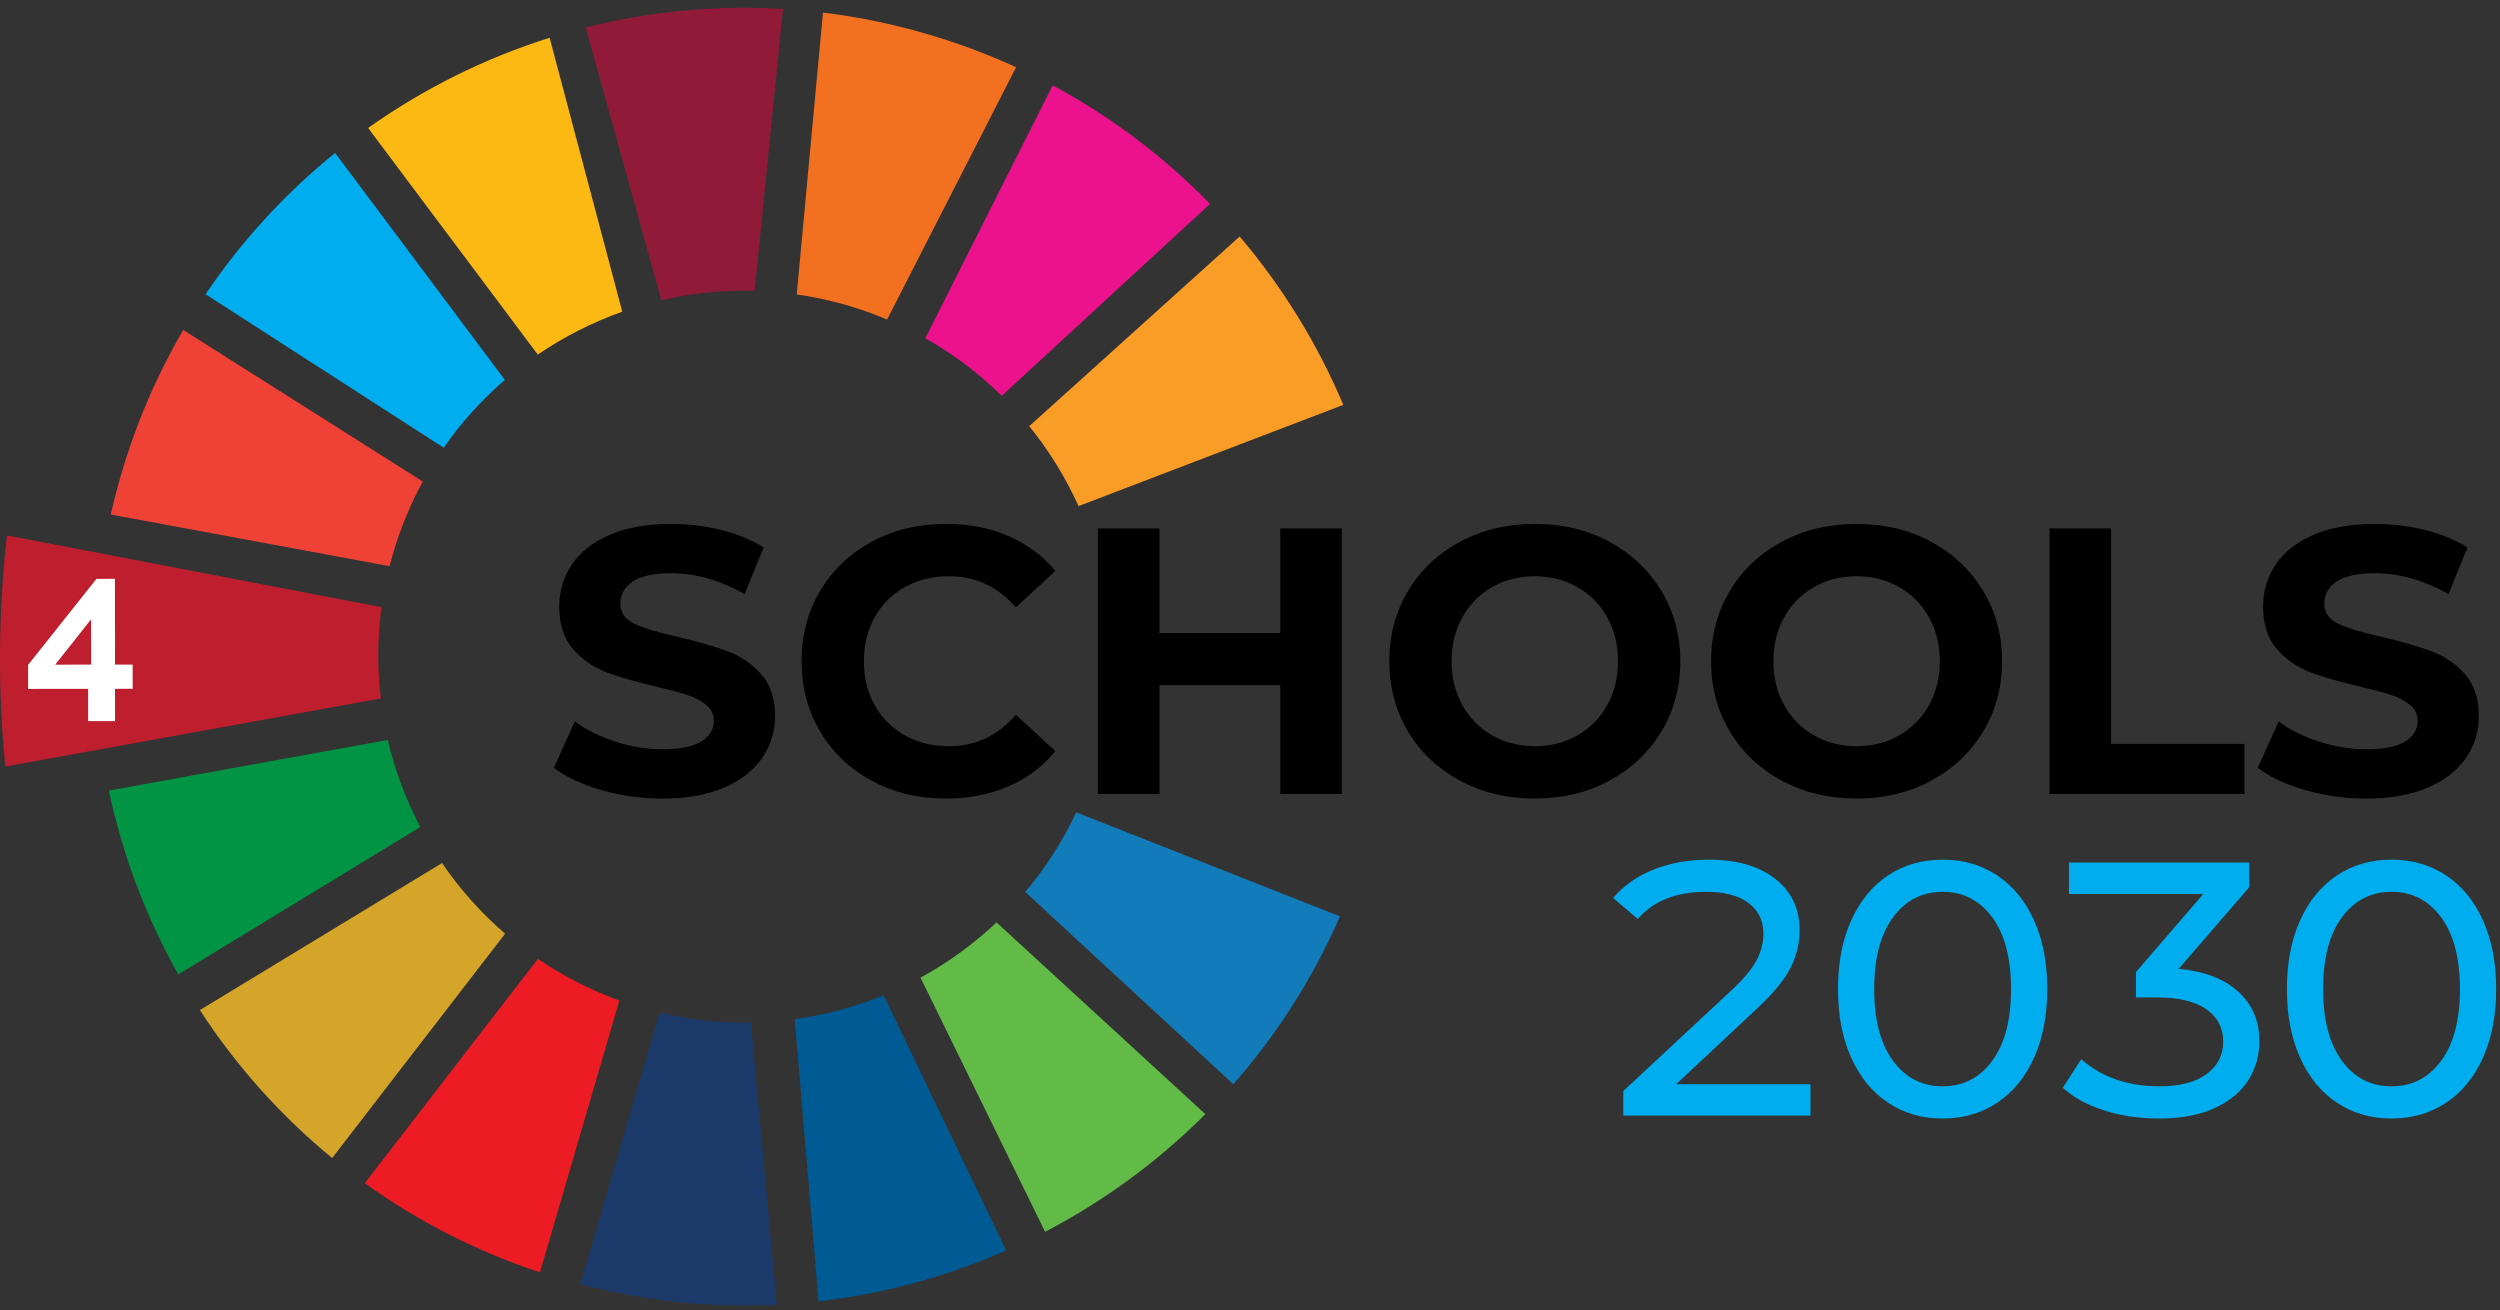 <?xml version="1.0" encoding="UTF-8"?> <svg xmlns="http://www.w3.org/2000/svg" xmlns:xlink="http://www.w3.org/1999/xlink" width="290px" height="152px" viewBox="0 0 290 152" version="1.1"><rect x="0" y="0" width="290" height="152" fill="#333333" stroke="none"/><title>Schools 2030 logo cmyk</title><g id="HOME" stroke="none" stroke-width="1" fill="none" fill-rule="evenodd"><g transform="translate(-810, -174)" fill-rule="nonzero" id="Schools-2030-logo-cmyk"><g transform="translate(810, 174)"><path d="M106.78,113.407 L121.231,142.887 C128.059,139.328 134.34,134.732 139.82,129.24 L115.599,107 C112.938,109.51 109.971,111.663 106.78,113.407 Z" id="Shape" fill="#62BB46"></path><path d="M44.979,85.834 L12.629,91.706 C14.221,99.209 16.949,106.4 20.679,113.03 L48.757,95.931 C47.081,92.75 45.807,89.357 44.979,85.834 Z" id="Shape" fill="#009444"></path><path d="M62.399,111.233 L42.318,137.247 C48.383,141.61 55.195,145.13 62.634,147.591 L71.844,116.061 C68.439,114.827 65.278,113.195 62.399,111.233 Z" id="Shape" fill="#ED1C24"></path><path d="M118.933,103.47 L143.065,125.771 C148.08,120.063 152.282,113.528 155.435,106.297 L124.846,94.231 C123.261,97.609 121.262,100.703 118.933,103.47 Z" id="Shape" fill="#127BB9"></path><path d="M116.199,45.917 L140.36,23.654 C135.093,18.245 128.968,13.584 122.113,9.905 L107.338,39.236 C110.616,41.087 113.585,43.342 116.199,45.917 Z" id="Shape" fill="#EC128E"></path><path d="M51.274,100.114 L23.186,117.17 C27.361,123.594 32.521,129.398 38.529,134.332 L58.591,108.309 C55.791,105.891 53.336,103.132 51.274,100.114 Z" id="Shape" fill="#D5A52A"></path><path d="M125.113,58.705 L155.823,46.965 C152.837,39.896 148.784,33.301 143.799,27.433 L119.392,49.435 C121.689,52.271 123.613,55.389 125.113,58.705 Z" id="Shape" fill="#F99D27"></path><path d="M12.848,59.685 L45.19,65.677 C45.308,65.212 45.433,64.748 45.569,64.283 C46.441,61.298 47.615,58.484 49.044,55.859 L21.254,38.273 C18.236,43.455 15.792,49.082 14.035,55.095 C13.589,56.623 13.194,58.153 12.848,59.685 Z" id="Shape" fill="#EF4136"></path><path d="M72.184,36.156 L63.757,4.381 C56.23,6.754 49.122,10.29 42.702,14.843 L62.382,41.13 C65.418,39.059 68.715,37.387 72.184,36.156 Z" id="Shape" fill="#FDB913"></path><path d="M58.56,44.067 L38.874,17.743 C33.139,22.384 28.057,27.889 23.849,34.133 L51.465,51.932 C53.51,48.997 55.899,46.362 58.56,44.067 Z" id="Shape" fill="#00AEEF"></path><path d="M98.278,35.42 C99.87,35.885 101.412,36.436 102.904,37.063 L117.867,7.796 C114.551,6.278 111.084,4.98 107.477,3.93 C103.481,2.766 99.467,1.948 95.466,1.457 L92.422,34.151 C94.375,34.435 96.33,34.853 98.278,35.42 Z" id="Shape" fill="#F37021"></path><path d="M76.52,117.463 L67.315,148.975 C74.942,150.97 82.616,151.721 90.118,151.349 L87.103,118.624 C83.608,118.682 80.058,118.308 76.52,117.463 Z" id="Shape" fill="#1B3A6A"></path><path d="M92.191,118.229 L94.957,150.952 C102.518,150.083 109.848,148.074 116.713,145.055 L102.494,115.447 C99.211,116.794 95.75,117.736 92.191,118.229 Z" id="Shape" fill="#005B94"></path><path d="M87.534,33.729 L90.828,1.033 C83.021,0.565 75.314,1.328 67.945,3.191 L76.711,34.828 C80.217,34.008 83.851,33.626 87.534,33.729 Z" id="Shape" fill="#911A39"></path><path d="M0.616,88.917 L44.168,81.018 C44.045,79.951 43.96,78.873 43.916,77.783 C43.816,75.284 43.936,72.829 44.255,70.432 L0.802,62.106 C-0.213,71.131 -0.253,80.109 0.616,88.917 Z" id="Shape" fill="#BE1E2D"></path><path d="M10.227,83.65 L10.224,79.908 L3.265,79.913 L3.262,77.124 L11.19,67.146 L13.331,67.144 L13.339,77.093 L15.387,77.091 L15.39,79.903 L13.342,79.905 L13.345,83.648 L10.227,83.65 Z M6.404,77.099 L10.571,77.095 L10.566,71.842 L6.404,77.099 Z" id="Shape" fill="#FFFFFF"></path><g id="Group" transform="translate(186.429, 98.935)" fill="#00AEEF"><path d="M23.586,26.828 L23.586,30.476 L1.874,30.476 L1.874,27.624 L14.263,16.091 C15.775,14.694 16.797,13.485 17.329,12.464 C17.86,11.444 18.127,10.416 18.127,9.381 C18.127,7.871 17.553,6.684 16.405,5.816 C15.257,4.95 13.605,4.517 11.45,4.517 C8.007,4.517 5.374,5.566 3.554,7.662 L0.698,5.23 C1.901,3.804 3.462,2.707 5.381,1.938 C7.299,1.169 9.434,0.785 11.786,0.785 C15.033,0.785 17.602,1.526 19.492,3.008 C21.382,4.49 22.326,6.475 22.326,8.963 C22.326,10.501 21.97,11.969 21.256,13.367 C20.541,14.766 19.205,16.373 17.244,18.19 L8.006,26.829 L23.586,26.829 L23.586,26.828 Z" id="Shape"></path><path d="M32.595,28.988 C30.761,27.772 29.333,26.032 28.311,23.767 C27.289,21.501 26.778,18.846 26.778,15.798 C26.778,12.751 27.289,10.095 28.311,7.829 C29.332,5.565 30.761,3.824 32.595,2.608 C34.429,1.392 36.535,0.784 38.915,0.784 C41.294,0.784 43.401,1.392 45.235,2.608 C47.069,3.824 48.497,5.565 49.519,7.829 C50.54,10.095 51.052,12.751 51.052,15.798 C51.052,18.845 50.54,21.501 49.519,23.767 C48.497,26.032 47.069,27.772 45.235,28.988 C43.401,30.204 41.294,30.812 38.915,30.812 C36.535,30.812 34.428,30.204 32.595,28.988 Z M44.668,24.123 C46.124,22.152 46.852,19.377 46.852,15.798 C46.852,12.219 46.124,9.444 44.668,7.473 C43.212,5.503 41.294,4.517 38.915,4.517 C36.535,4.517 34.617,5.503 33.162,7.473 C31.705,9.444 30.978,12.22 30.978,15.798 C30.978,19.377 31.706,22.152 33.162,24.123 C34.617,26.094 36.535,27.079 38.915,27.079 C41.294,27.079 43.212,26.094 44.668,24.123 Z" id="Shape"></path><path d="M73.225,16.113 C74.848,17.609 75.66,19.517 75.66,21.838 C75.66,23.515 75.226,25.032 74.359,26.389 C73.491,27.745 72.182,28.821 70.432,29.618 C68.682,30.414 66.561,30.813 64.07,30.813 C61.719,30.813 59.57,30.498 57.624,29.869 C55.677,29.241 54.09,28.366 52.857,27.248 L54.999,23.935 C57.379,26.032 60.403,27.08 64.07,27.08 C66.394,27.08 68.207,26.613 69.508,25.675 C70.81,24.739 71.462,23.473 71.462,21.88 C71.462,20.287 70.803,19.035 69.487,18.127 C68.172,17.218 66.254,16.764 63.734,16.764 L61.34,16.764 L61.34,13.828 L69.151,4.77 L53.572,4.77 L53.572,1.121 L74.486,1.121 L74.486,3.973 L66.297,13.451 C69.29,13.729 71.601,14.617 73.225,16.113 Z" id="Shape"></path><path d="M84.668,28.988 C82.834,27.772 81.406,26.032 80.384,23.767 C79.362,21.501 78.851,18.846 78.851,15.798 C78.851,12.751 79.362,10.095 80.384,7.829 C81.405,5.565 82.834,3.824 84.668,2.608 C86.502,1.392 88.609,0.784 90.988,0.784 C93.367,0.784 95.474,1.392 97.309,2.608 C99.142,3.824 100.57,5.565 101.592,7.829 C102.613,10.095 103.125,12.751 103.125,15.798 C103.125,18.845 102.613,21.501 101.592,23.767 C100.57,26.032 99.142,27.772 97.309,28.988 C95.474,30.204 93.367,30.812 90.988,30.812 C88.609,30.812 86.502,30.204 84.668,28.988 Z M96.742,24.123 C98.198,22.152 98.926,19.377 98.926,15.798 C98.926,12.219 98.197,9.444 96.742,7.473 C95.286,5.503 93.368,4.517 90.989,4.517 C88.609,4.517 86.691,5.503 85.236,7.473 C83.779,9.444 83.052,12.22 83.052,15.798 C83.052,19.377 83.78,22.152 85.236,24.123 C86.691,26.094 88.609,27.079 90.989,27.079 C93.367,27.079 95.286,26.094 96.742,24.123 Z" id="Shape"></path></g><g id="Group" transform="translate(63.944, 60.26)" fill="#000000"><path d="M5.795,31.383 C3.519,30.723 1.69,29.865 0.309,28.809 L2.732,23.439 C4.055,24.407 5.626,25.185 7.448,25.772 C9.269,26.36 11.091,26.652 12.913,26.652 C14.94,26.652 16.438,26.352 17.408,25.75 C18.377,25.149 18.863,24.349 18.863,23.351 C18.863,22.618 18.576,22.009 18.003,21.526 C17.431,21.042 16.696,20.653 15.8,20.359 C14.903,20.066 13.691,19.743 12.164,19.391 C9.813,18.835 7.889,18.277 6.391,17.718 C4.892,17.162 3.607,16.267 2.535,15.035 C1.463,13.802 0.927,12.159 0.927,10.106 C0.927,8.317 1.411,6.695 2.381,5.243 C3.35,3.79 4.812,2.639 6.766,1.788 C8.72,0.937 11.107,0.512 13.927,0.512 C15.895,0.512 17.82,0.747 19.7,1.216 C21.58,1.685 23.225,2.36 24.636,3.241 L22.433,8.654 C19.582,7.041 16.733,6.234 13.883,6.234 C11.885,6.234 10.408,6.558 9.454,7.202 C8.499,7.848 8.022,8.699 8.022,9.755 C8.022,10.811 8.573,11.596 9.674,12.11 C10.776,12.623 12.457,13.13 14.721,13.628 C17.071,14.185 18.995,14.743 20.494,15.301 C21.992,15.858 23.277,16.739 24.35,17.941 C25.422,19.145 25.959,20.774 25.959,22.826 C25.959,24.587 25.466,26.193 24.482,27.645 C23.497,29.097 22.021,30.249 20.053,31.1 C18.084,31.951 15.691,32.376 12.87,32.376 C10.429,32.372 8.071,32.042 5.795,31.383 Z" id="Shape"></path><path d="M37.216,30.326 C34.675,28.962 32.677,27.069 31.223,24.649 C29.768,22.229 29.041,19.493 29.041,16.441 C29.041,13.39 29.768,10.653 31.223,8.233 C32.677,5.813 34.675,3.921 37.216,2.556 C39.757,1.192 42.615,0.51 45.788,0.51 C48.461,0.51 50.878,0.979 53.037,1.918 C55.196,2.857 57.009,4.207 58.479,5.968 L53.896,10.193 C51.81,7.788 49.224,6.585 46.14,6.585 C44.23,6.585 42.526,7.003 41.028,7.838 C39.529,8.675 38.362,9.84 37.524,11.337 C36.687,12.834 36.268,14.535 36.268,16.442 C36.268,18.35 36.687,20.051 37.524,21.547 C38.362,23.043 39.529,24.209 41.028,25.046 C42.526,25.882 44.23,26.3 46.14,26.3 C49.224,26.3 51.809,25.083 53.896,22.647 L58.479,26.873 C57.009,28.662 55.188,30.027 53.015,30.966 C50.841,31.904 48.416,32.374 45.743,32.374 C42.599,32.372 39.756,31.691 37.216,30.326 Z" id="Shape"></path><polygon id="Shape" points="91.707 1.038 91.707 31.844 84.567 31.844 84.567 19.214 70.553 19.214 70.553 31.844 63.414 31.844 63.414 1.038 70.553 1.038 70.553 13.184 84.567 13.184 84.567 1.038"></polygon><path d="M105.434,30.304 C102.864,28.925 100.851,27.025 99.397,24.605 C97.943,22.185 97.216,19.463 97.216,16.441 C97.216,13.42 97.943,10.698 99.397,8.277 C100.851,5.857 102.864,3.957 105.434,2.578 C108.004,1.199 110.891,0.509 114.093,0.509 C117.295,0.509 120.175,1.199 122.731,2.578 C125.287,3.957 127.299,5.857 128.769,8.277 C130.237,10.698 130.972,13.419 130.972,16.441 C130.972,19.463 130.237,22.185 128.769,24.605 C127.299,27.025 125.287,28.925 122.731,30.304 C120.175,31.683 117.296,32.372 114.093,32.372 C110.891,32.372 108.004,31.683 105.434,30.304 Z M119.029,25.045 C120.498,24.208 121.651,23.043 122.489,21.546 C123.327,20.05 123.744,18.349 123.744,16.441 C123.744,14.534 123.326,12.833 122.489,11.336 C121.651,9.84 120.499,8.674 119.029,7.837 C117.56,7.001 115.914,6.584 114.093,6.584 C112.271,6.584 110.626,7.002 109.158,7.837 C107.688,8.674 106.536,9.84 105.698,11.336 C104.86,12.833 104.442,14.534 104.442,16.441 C104.442,18.349 104.861,20.05 105.698,21.546 C106.535,23.042 107.688,24.208 109.158,25.045 C110.626,25.881 112.271,26.299 114.093,26.299 C115.914,26.3 117.56,25.881 119.029,25.045 Z" id="Shape"></path><path d="M142.76,30.304 C140.19,28.925 138.177,27.025 136.723,24.605 C135.27,22.185 134.542,19.463 134.542,16.441 C134.542,13.42 135.27,10.698 136.723,8.277 C138.177,5.857 140.19,3.957 142.76,2.578 C145.331,1.199 148.217,0.509 151.42,0.509 C154.621,0.509 157.502,1.199 160.057,2.578 C162.613,3.957 164.625,5.857 166.095,8.277 C167.563,10.698 168.298,13.419 168.298,16.441 C168.298,19.463 167.563,22.185 166.095,24.605 C164.625,27.025 162.613,28.925 160.057,30.304 C157.502,31.683 154.622,32.372 151.42,32.372 C148.217,32.372 145.331,31.683 142.76,30.304 Z M156.355,25.045 C157.824,24.208 158.978,23.043 159.815,21.546 C160.653,20.05 161.071,18.349 161.071,16.441 C161.071,14.534 160.652,12.833 159.815,11.336 C158.978,9.84 157.825,8.674 156.355,7.837 C154.886,7.001 153.241,6.584 151.42,6.584 C149.598,6.584 147.952,7.002 146.484,7.837 C145.014,8.674 143.863,9.84 143.024,11.336 C142.186,12.833 141.769,14.534 141.769,16.441 C141.769,18.349 142.187,20.05 143.024,21.546 C143.862,23.042 145.014,24.208 146.484,25.045 C147.952,25.881 149.598,26.299 151.42,26.299 C153.241,26.3 154.886,25.881 156.355,25.045 Z" id="Shape"></path><polygon id="Shape" points="173.807 1.038 180.946 1.038 180.946 26.035 196.415 26.035 196.415 31.844 173.807 31.844 173.807 1.038"></polygon><path d="M203.442,31.383 C201.165,30.723 199.336,29.865 197.957,28.809 L200.38,23.439 C201.701,24.407 203.273,25.185 205.095,25.772 C206.916,26.36 208.738,26.652 210.559,26.652 C212.586,26.652 214.084,26.352 215.054,25.75 C216.024,25.149 216.508,24.349 216.508,23.351 C216.508,22.618 216.222,22.009 215.649,21.526 C215.076,21.042 214.342,20.653 213.446,20.359 C212.549,20.066 211.337,19.743 209.81,19.391 C207.46,18.835 205.536,18.277 204.038,17.718 C202.54,17.162 201.254,16.267 200.181,15.035 C199.108,13.802 198.573,12.159 198.573,10.106 C198.573,8.317 199.057,6.695 200.026,5.243 C200.996,3.79 202.457,2.639 204.411,1.788 C206.365,0.937 208.752,0.512 211.572,0.512 C213.54,0.512 215.465,0.747 217.345,1.216 C219.225,1.685 220.87,2.36 222.28,3.241 L220.078,8.654 C217.227,7.041 214.378,6.234 211.528,6.234 C209.53,6.234 208.053,6.558 207.099,7.202 C206.143,7.848 205.667,8.699 205.667,9.755 C205.667,10.811 206.218,11.596 207.319,12.11 C208.421,12.623 210.103,13.13 212.366,13.628 C214.716,14.185 216.64,14.743 218.139,15.301 C219.636,15.858 220.921,16.739 221.994,17.941 C223.066,19.145 223.603,20.774 223.603,22.826 C223.603,24.587 223.111,26.193 222.126,27.645 C221.141,29.097 219.665,30.249 217.697,31.1 C215.728,31.951 213.335,32.376 210.514,32.376 C208.077,32.372 205.719,32.042 203.442,31.383 Z" id="Shape"></path></g></g></g></g></svg> 